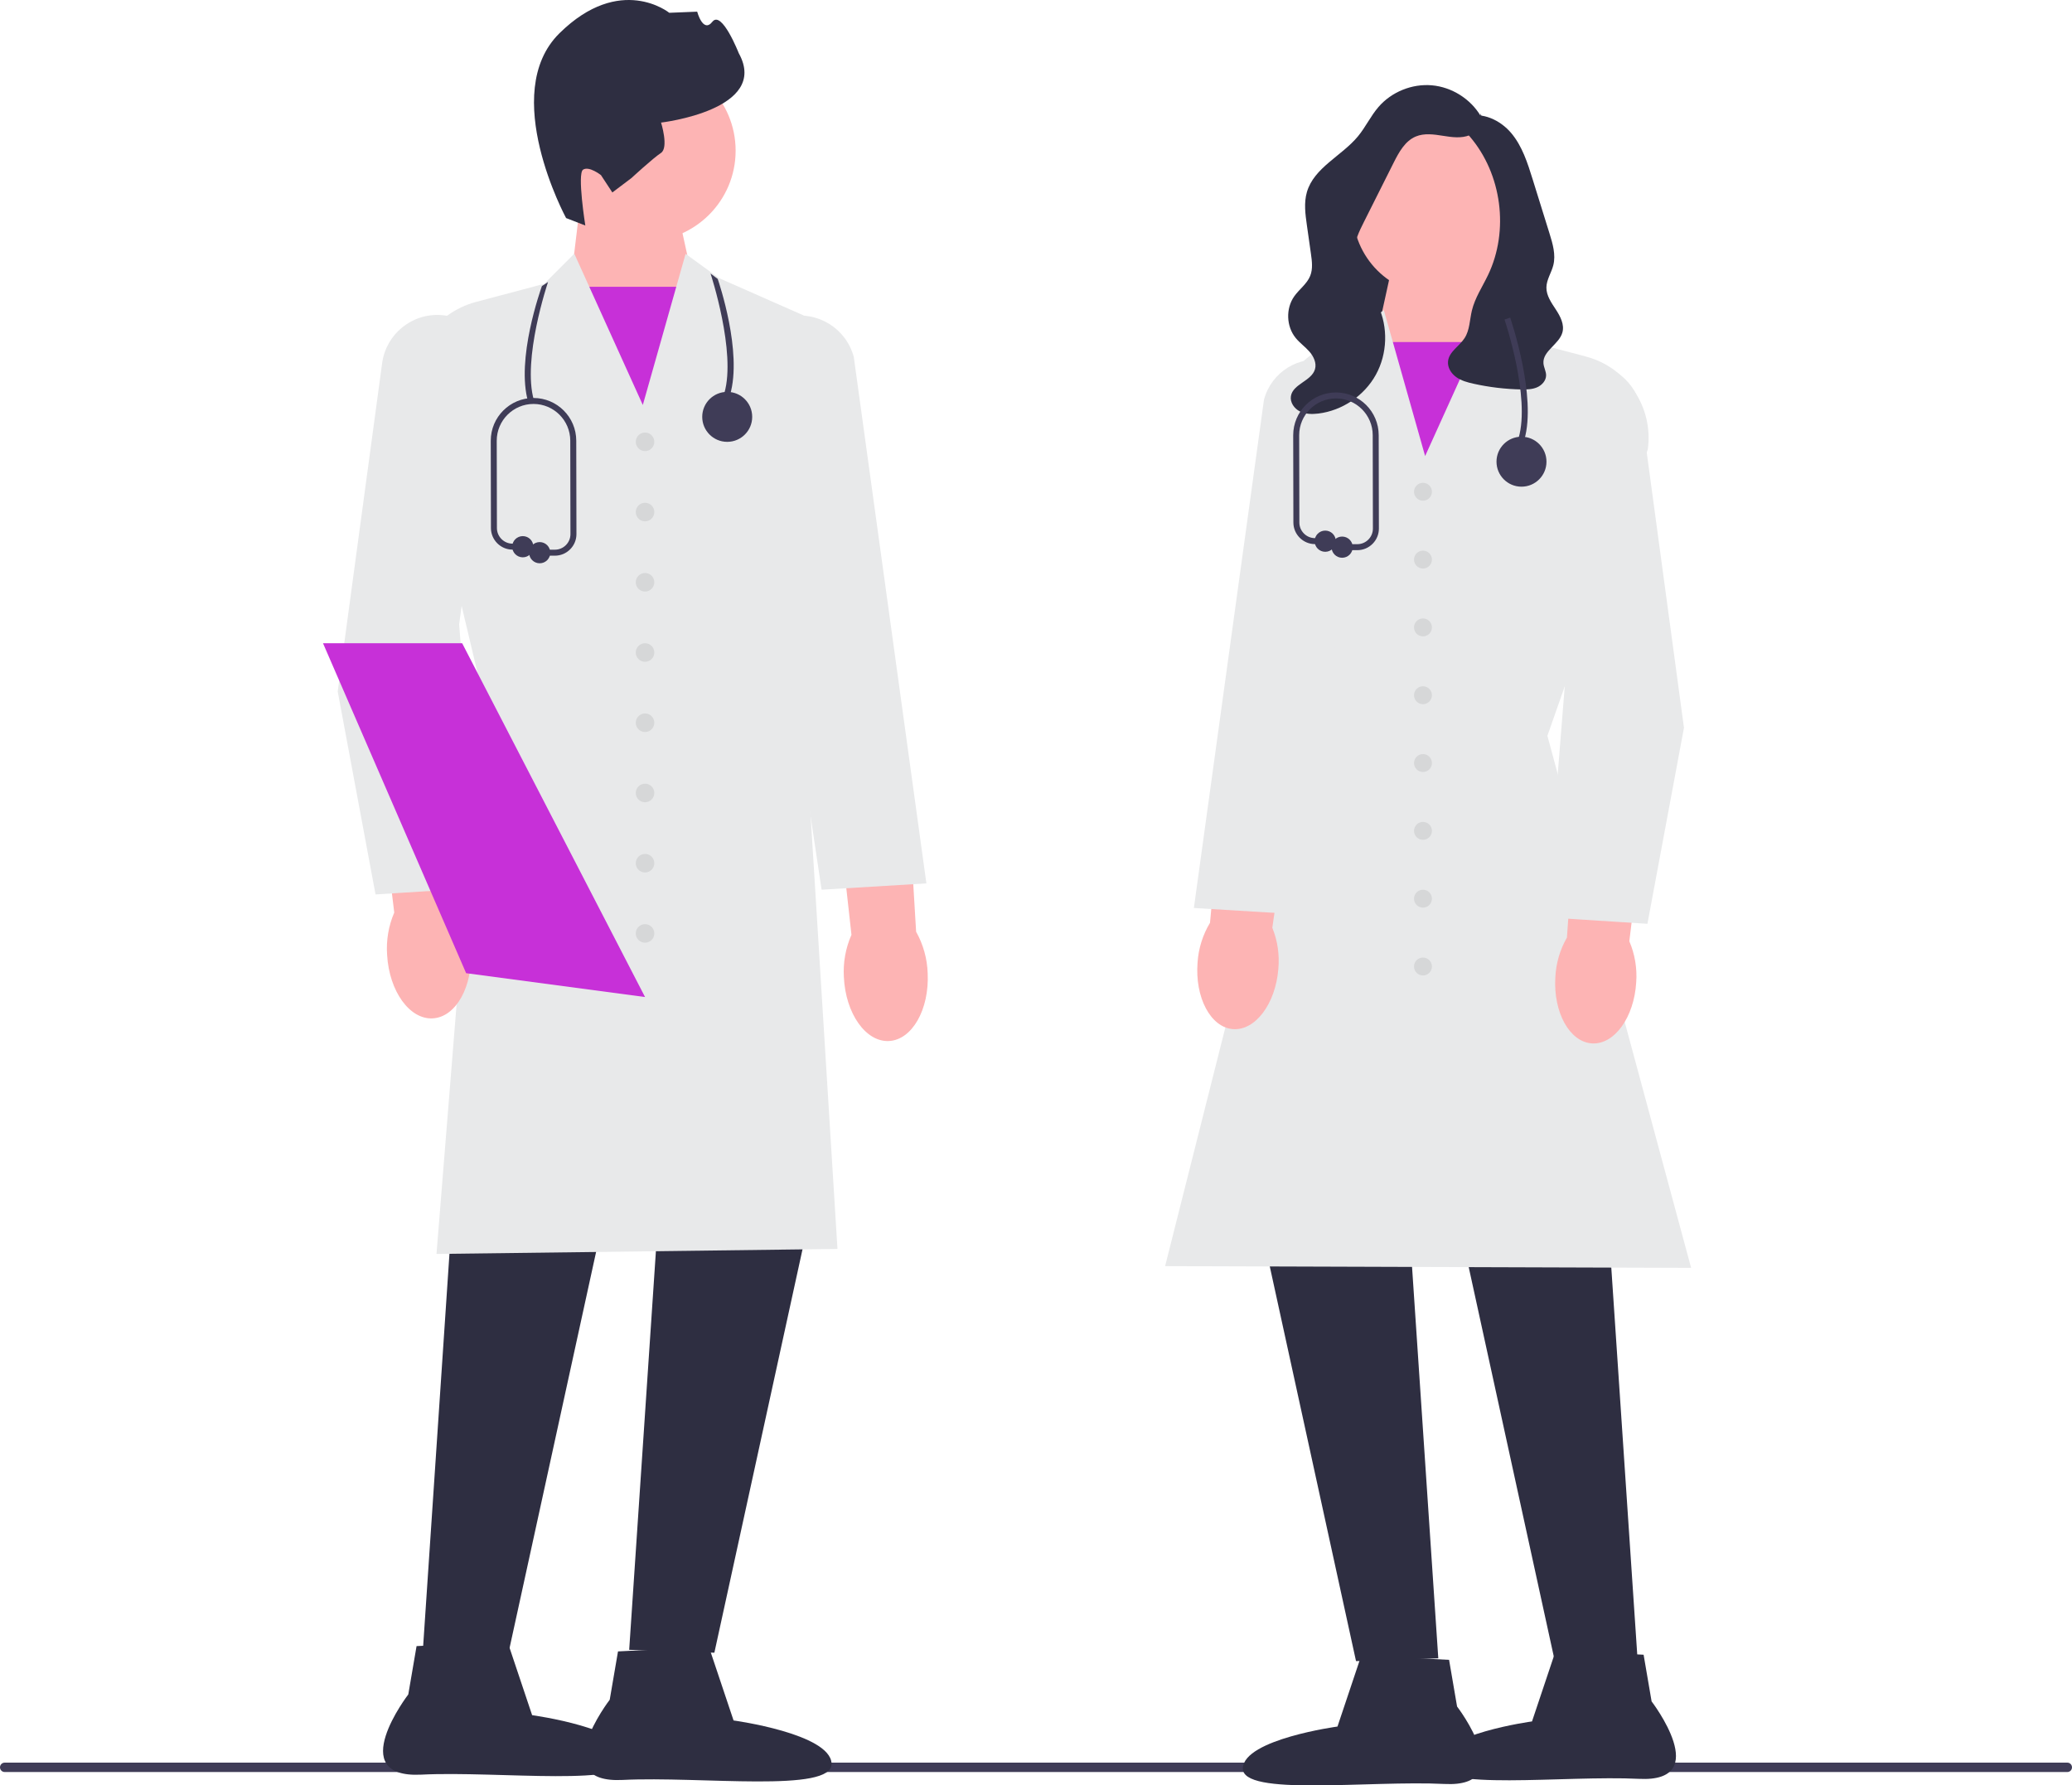 <svg xmlns:xlink="http://www.w3.org/1999/xlink" viewBox="0 0 692.68 596.951" height="596.951" width="692.68" xmlns="http://www.w3.org/2000/svg"><path fill="#3f3c57" d="m0,590.905c0,.871.7,1.571,1.571,1.571h689.538c.871,0,1.571-.7,1.571-1.571,0-.871-.7-1.571-1.571-1.571H1.571c-.871,0-1.571.7-1.571,1.571Z"></path><g><polygon fill="#fdb4b4" points="224.976 63.441 232.475 97.658 216.525 145.285 190.829 94.114 194.394 64.427 224.976 63.441"></polygon><rect fill="#c730d8" height="53.608" width="44.368" y="95.886" x="189.5"></rect><circle fill="#fdb4b4" r="30.3" cy="50.376" cx="215.623"></circle><path fill="#2e2e41" d="m189.248,72.908s-22.586-41.712-2.222-61.786c20.364-20.073,36.711-6.846,36.711-6.846l9.335-.377s1.947,7.346,5.086,3.369,8.812,10.506,8.812,10.506c10.529,18.962-25.971,23.21-25.971,23.21,0,0,2.636,8.396-.043,10.154s-9.837,8.373-9.837,8.373l-6.407,4.839-3.807-5.801s-3.977-3.139-5.986-1.821.755,18.67.755,18.67l-6.426-2.49 0-0s0,0,0,0Z"></path><polygon fill="#2e2e41" points="152.898 379.779 141.314 552.583 169.792 553.548 207.442 381.227 152.898 379.779"></polygon><polygon fill="#2e2e41" points="221.923 378.814 210.339 551.617 238.817 552.583 276.467 380.262 221.923 378.814"></polygon><path fill="#e8e9ea" d="m145.922,419.26l15.161-188.208-23.25-98.004c-2.004-14.568,7.175-28.353,21.342-32.112l22.75-6.036,10.069-10.07,22.903,50.578,14.304-50.54,11.156,8.113,33.086,14.597-.015.342-5.307,118.388,11.847,191.274-.525.007-133.521,1.669v-0Z"></path><path fill="#2e2e41" d="m236.989,550.619l8.246,24.617s32.261,4.386,32.763,14.374-43.844,4.206-69.811,5.511-4.352-26.815-4.352-26.815l2.767-16.159,30.387-1.527h0v-0Z"></path><path fill="#2e2e41" d="m169.646,548.847l8.246,24.617s32.261,4.386,32.763,14.374-43.844,4.206-69.811,5.511-4.352-26.815-4.352-26.815l2.767-16.159,30.387-1.527h-0Z"></path><path fill="#fdb4b4" d="m129.415,319.305c-.35-4.854.468-9.72,2.386-14.193l-6.154-50.486,24.108-2.226,3.646,51.452c2.423,4.218,3.8,8.956,4.017,13.816.709,12.156-4.985,22.373-12.719,22.824s-14.577-9.034-15.284-21.186h0l-0-0.0 0-0Z" id="uuid-2a99fb06-c611-4846-a9cf-67468c4aeefc-204"></path><path fill="#fdb4b4" d="m282.111,326.715c-.297-4.857.574-9.715,2.54-14.166l-5.604-50.55,24.131-1.963,3.085,51.488c2.377,4.245,3.702,8.997,3.866,13.859.576,12.164-5.229,22.317-12.967,22.684s-14.478-9.193-15.052-21.352h0l-0-0v-0Z" id="uuid-a83e19fb-8297-4073-aac4-48fd1880d45d-205"></path><path fill="#e8e9ea" d="m125.547,299.058l-.082-.436-12.564-67.415,14.846-109.777c1.325-9.801,10.076-16.861,19.945-16.072,5.154.413,9.778,2.857,13.021,6.884,3.243,4.027,4.646,9.066,3.951,14.189l-11.174,82.332,7.035,88.062s-34.979,2.233-34.979,2.233Z"></path><path fill="#e8e9ea" d="m274.665,297.476l-25.261-168.621c-1.313-4.944-.544-10.119,2.175-14.516s7.006-7.395,12.069-8.442c9.687-2.003,19.252,3.918,21.781,13.479l24.268,175.983-35.032,2.118v-0Z"></path><circle fill="#d6d7d8" r="3.101" cy="147.722" cx="215.639"></circle><circle fill="#d6d7d8" r="3.101" cy="171.203" cx="215.639"></circle><circle fill="#d6d7d8" r="3.101" cy="194.684" cx="215.639"></circle><circle fill="#d6d7d8" r="3.101" cy="218.165" cx="215.639"></circle><circle fill="#d6d7d8" r="3.101" cy="241.647" cx="215.639"></circle><circle fill="#d6d7d8" r="3.101" cy="265.128" cx="215.639"></circle><circle fill="#d6d7d8" r="3.101" cy="288.609" cx="215.639"></circle><circle fill="#d6d7d8" r="3.101" cy="312.09" cx="215.639"></circle><polygon fill="#c730d8" points="215.643 333.356 156.963 325.536 155.833 325.386 125.843 256.236 107.983 215.066 154.503 215.066 215.643 333.356"></polygon></g><g><polygon fill="#2e2e41" points="450.918 70.964 488.226 50.526 488.226 108.92 445.079 108.92 450.918 70.964"></polygon><polygon fill="#fdb4b4" points="496.224 83.983 499.667 112.651 474.853 162.066 459.451 116.074 466.692 83.031 496.224 83.983"></polygon><rect fill="#c730d8" height="51.769" width="42.846" y="114.362" x="458.105"></rect><polygon fill="#2e2e41" points="536.296 388.514 547.484 555.388 519.982 556.32 483.624 389.913 536.296 388.514"></polygon><polygon fill="#2e2e41" points="469.64 387.582 480.827 554.456 453.326 555.388 416.967 388.98 469.64 387.582"></polygon><path fill="#e8e9ea" d="m565.352,423.907l-.655-.002-175.198-.572.157-.62,45.043-178.461-11.283-90.063c-2.138-17.066,6.998-33.197,22.733-40.139l5.681-2.506,10.792-7.848,13.806,48.784,22.108-48.822,9.739,9.738,21.964,5.828c13.69,3.632,22.56,16.952,20.631,30.983l-.023.098-33.542,95.709,48.048,177.894Z"></path><path fill="#2e2e41" d="m455.091,553.492l29.344,1.475,2.672,15.605s20.874,27.156-4.202,25.895-67.901,4.323-67.416-5.322,31.639-13.88,31.639-13.88l7.963-23.772h0l0-0Z"></path><path fill="#2e2e41" d="m520.123,551.781l29.344,1.475,2.672,15.605s20.874,27.156-4.202,25.895-67.901,4.323-67.416-5.322,31.639-13.88,31.639-13.88l7.963-23.772h0v-0Z"></path><path fill="#fdb4b4" d="m546.995,328.404h0c-.683,11.735-7.292,20.895-14.76,20.459-7.468-.436-12.967-10.301-12.282-22.041.209-4.693,1.539-9.268,3.879-13.342l3.521-49.686,23.281,2.149-5.943,48.754c1.852,4.319,2.642,9.019,2.304,13.706v0Z" id="uuid-3bc2e7c3-8a4e-432b-b93d-ff096d796d3b-206"></path><path fill="#fdb4b4" d="m427.356,323.941h0c-.933,11.718-7.735,20.735-15.192,20.141s-12.745-10.575-11.81-22.297c.309-4.688,1.736-9.233,4.162-13.256l4.578-49.6,23.23,2.645-6.98,48.616c1.759,4.358,2.449,9.073,2.012,13.752l-0.0 0h0Z" id="uuid-a34cbb18-fa14-4c0b-8260-87fab6b8d9f9-207"></path><path fill="#e8e9ea" d="m550.744,308.87l-33.812-2.158.041-.507,6.754-84.549-10.789-79.504c-.673-4.952.684-9.823,3.818-13.715,3.135-3.893,7.604-6.255,12.587-6.654h0c9.539-.752,17.997,6.062,19.278,15.535l14.337,106.013-.015.079-12.2,65.46Z"></path><path fill="#e8e9ea" d="m432.985,305.631l-33.865-2.047.074-.535,23.353-169.37c2.456-9.302,11.706-15.024,21.065-13.088,4.895,1.012,9.037,3.91,11.666,8.161s3.372,9.251,2.092,14.083l-24.385,162.797Z"></path><circle fill="#d6d7d8" r="2.995" cy="164.419" cx="475.708"></circle><circle fill="#d6d7d8" r="2.995" cy="187.095" cx="475.708"></circle><circle fill="#d6d7d8" r="2.995" cy="209.77" cx="475.708"></circle><circle fill="#d6d7d8" r="2.995" cy="232.446" cx="475.708"></circle><circle fill="#d6d7d8" r="2.995" cy="255.121" cx="475.708"></circle><circle fill="#d6d7d8" r="2.995" cy="277.797" cx="475.708"></circle><circle fill="#d6d7d8" r="2.995" cy="300.472" cx="475.708"></circle><circle fill="#d6d7d8" r="2.995" cy="323.148" cx="475.708"></circle><circle fill="#fdb4b4" r="28.013" cy="70.601" cx="480.255"></circle><path fill="#2e2e41" d="m494.935,37.9c1.342,2.73-.786,6.14-3.604,7.288s-6.0.683-9.004.205-6.192-.931-9.001.237c-3.635,1.511-5.683,5.303-7.449,8.821-3.296,6.568-6.592,13.136-9.887,19.704-1.61,3.209-3.257,6.562-3.288,10.152-.057,6.59,5.171,11.857,7.984,17.817,3.425,7.257,3.142,16.149-.736,23.174-3.878,7.025-11.253,12.002-19.219,12.97-2.096.255-4.314.227-6.198-.725s-3.322-3.031-2.973-5.114c.682-4.072,6.905-5.024,8.048-8.992.597-2.071-.46-4.283-1.884-5.901s-3.226-2.88-4.584-4.553c-3.133-3.859-3.342-9.816-.487-13.884,1.678-2.391,4.273-4.168,5.358-6.88.924-2.312.589-4.911.239-7.376-.45-3.168-.9-6.335-1.349-9.503-.525-3.696-1.042-7.524-.004-11.11,2.377-8.217,11.655-12.076,17.096-18.677,2.528-3.067,4.229-6.756,6.823-9.768,4.353-5.054,11.206-7.843,17.851-7.263,6.645.58,12.912,4.512,16.324,10.244"></path><path fill="#2e2e41" d="m490.513,38.418c-1.369.489-1.876,2.272-1.482,3.671.394,1.399,1.425,2.511,2.37,3.616,10.679,12.498,13.161,31.401,6.07,46.232-1.886,3.945-4.398,7.657-5.416,11.91-.74,3.094-.7,6.488-2.417,9.167-1.748,2.727-5.211,4.555-5.553,7.776-.22,2.067,1.04,4.075,2.729,5.287s3.752,1.766,5.781,2.218c5.273,1.175,10.665,1.817,16.067,1.912,1.761.031,3.578-.007,5.194-.709s2.995-2.224,3.013-3.985c.014-1.384-.784-2.661-.886-4.042-.305-4.137,5.261-6.338,6.346-10.341.713-2.632-.692-5.341-2.188-7.621-1.497-2.28-3.204-4.674-3.167-7.401.035-2.61,1.674-4.909,2.31-7.441.881-3.502-.201-7.165-1.274-10.613-.912-2.931-1.825-5.863-2.737-8.794-.97-3.116-1.94-6.232-2.909-9.349-1.693-5.44-3.47-11.038-7.134-15.402-3.664-4.363-9.735-7.223-15.147-5.442"></path></g><g><path fill="#3f3c57" d="m509.601,146.967l-1.92-.56c4-13.715-4.625-39.31-4.712-39.567l1.893-.646c.366,1.074,8.915,26.456,4.739,40.772Z"></path><circle fill="#3f3c57" r="8.354" cy="154.367" cx="508.641"></circle><path fill="#3f3c57" d="m453.75,183.943h-5.066c-.553,0-1-.448-1-1s.447-1,1-1h5.066c1.396,0,2.708-.544,3.694-1.532.985-.988,1.527-2.301,1.524-3.696l-.062-31.207c0-6.779-5.514-12.293-12.291-12.293s-12.292,5.514-12.292,12.291l.062,29.209c.006,2.85,2.329,5.186,5.179,5.208l3.478.026c.552.004.996.455.992,1.008-.004.549-.451.992-1,.992h-.008l-3.478-.026c-3.941-.03-7.155-3.262-7.163-7.204l-.062-29.211c0-7.882,6.411-14.293,14.292-14.293,7.88,0,14.291,6.411,14.291,14.291l.062,31.205c.004,1.931-.745,3.747-2.109,5.113-1.363,1.367-3.179,2.12-5.109,2.12Z"></path><circle fill="#3f3c57" r="3.544" cy="180.949" cx="443.034"></circle><circle fill="#3f3c57" r="3.544" cy="182.943" cx="448.683"></circle></g><path fill="#3f3c57" d="m244.071,131.978l-1.92-.56c4-13.715-4.528-39.706-4.615-39.963l2.4,1.809c.366,1.074,8.311,24.398,4.135,38.714Z"></path><path fill="#3f3c57" d="m176.581,134.414l1.92-.56c-4-13.715,4.625-39.31,4.712-39.567l-2.054,1.376c-.366,1.074-8.754,24.435-4.578,38.751Z"></path><circle fill="#3f3c57" r="8.354" cy="139.377" cx="243.111"></circle><path fill="#3f3c57" d="m185.488,185.789h-5.066c-.553,0-1-.448-1-1s.447-1,1-1h5.066c1.396,0,2.708-.544,3.694-1.532.985-.988,1.527-2.301,1.524-3.696l-.062-31.207c0-6.779-5.514-12.293-12.291-12.293s-12.292,5.514-12.292,12.291l.062,29.209c.006,2.85,2.329,5.186,5.179,5.208l3.478.026c.552.004.996.455.992,1.008-.004.549-.451.992-1,.992h-.008l-3.478-.026c-3.941-.03-7.155-3.262-7.163-7.204l-.062-29.211c0-7.882,6.411-14.293,14.292-14.293,7.88,0,14.291,6.411,14.291,14.291l.062,31.205c.004,1.931-.745,3.747-2.109,5.113-1.363,1.367-3.179,2.12-5.109,2.12Z"></path><circle fill="#3f3c57" r="3.544" cy="182.795" cx="174.772"></circle><circle fill="#3f3c57" r="3.544" cy="184.789" cx="180.421"></circle></svg>